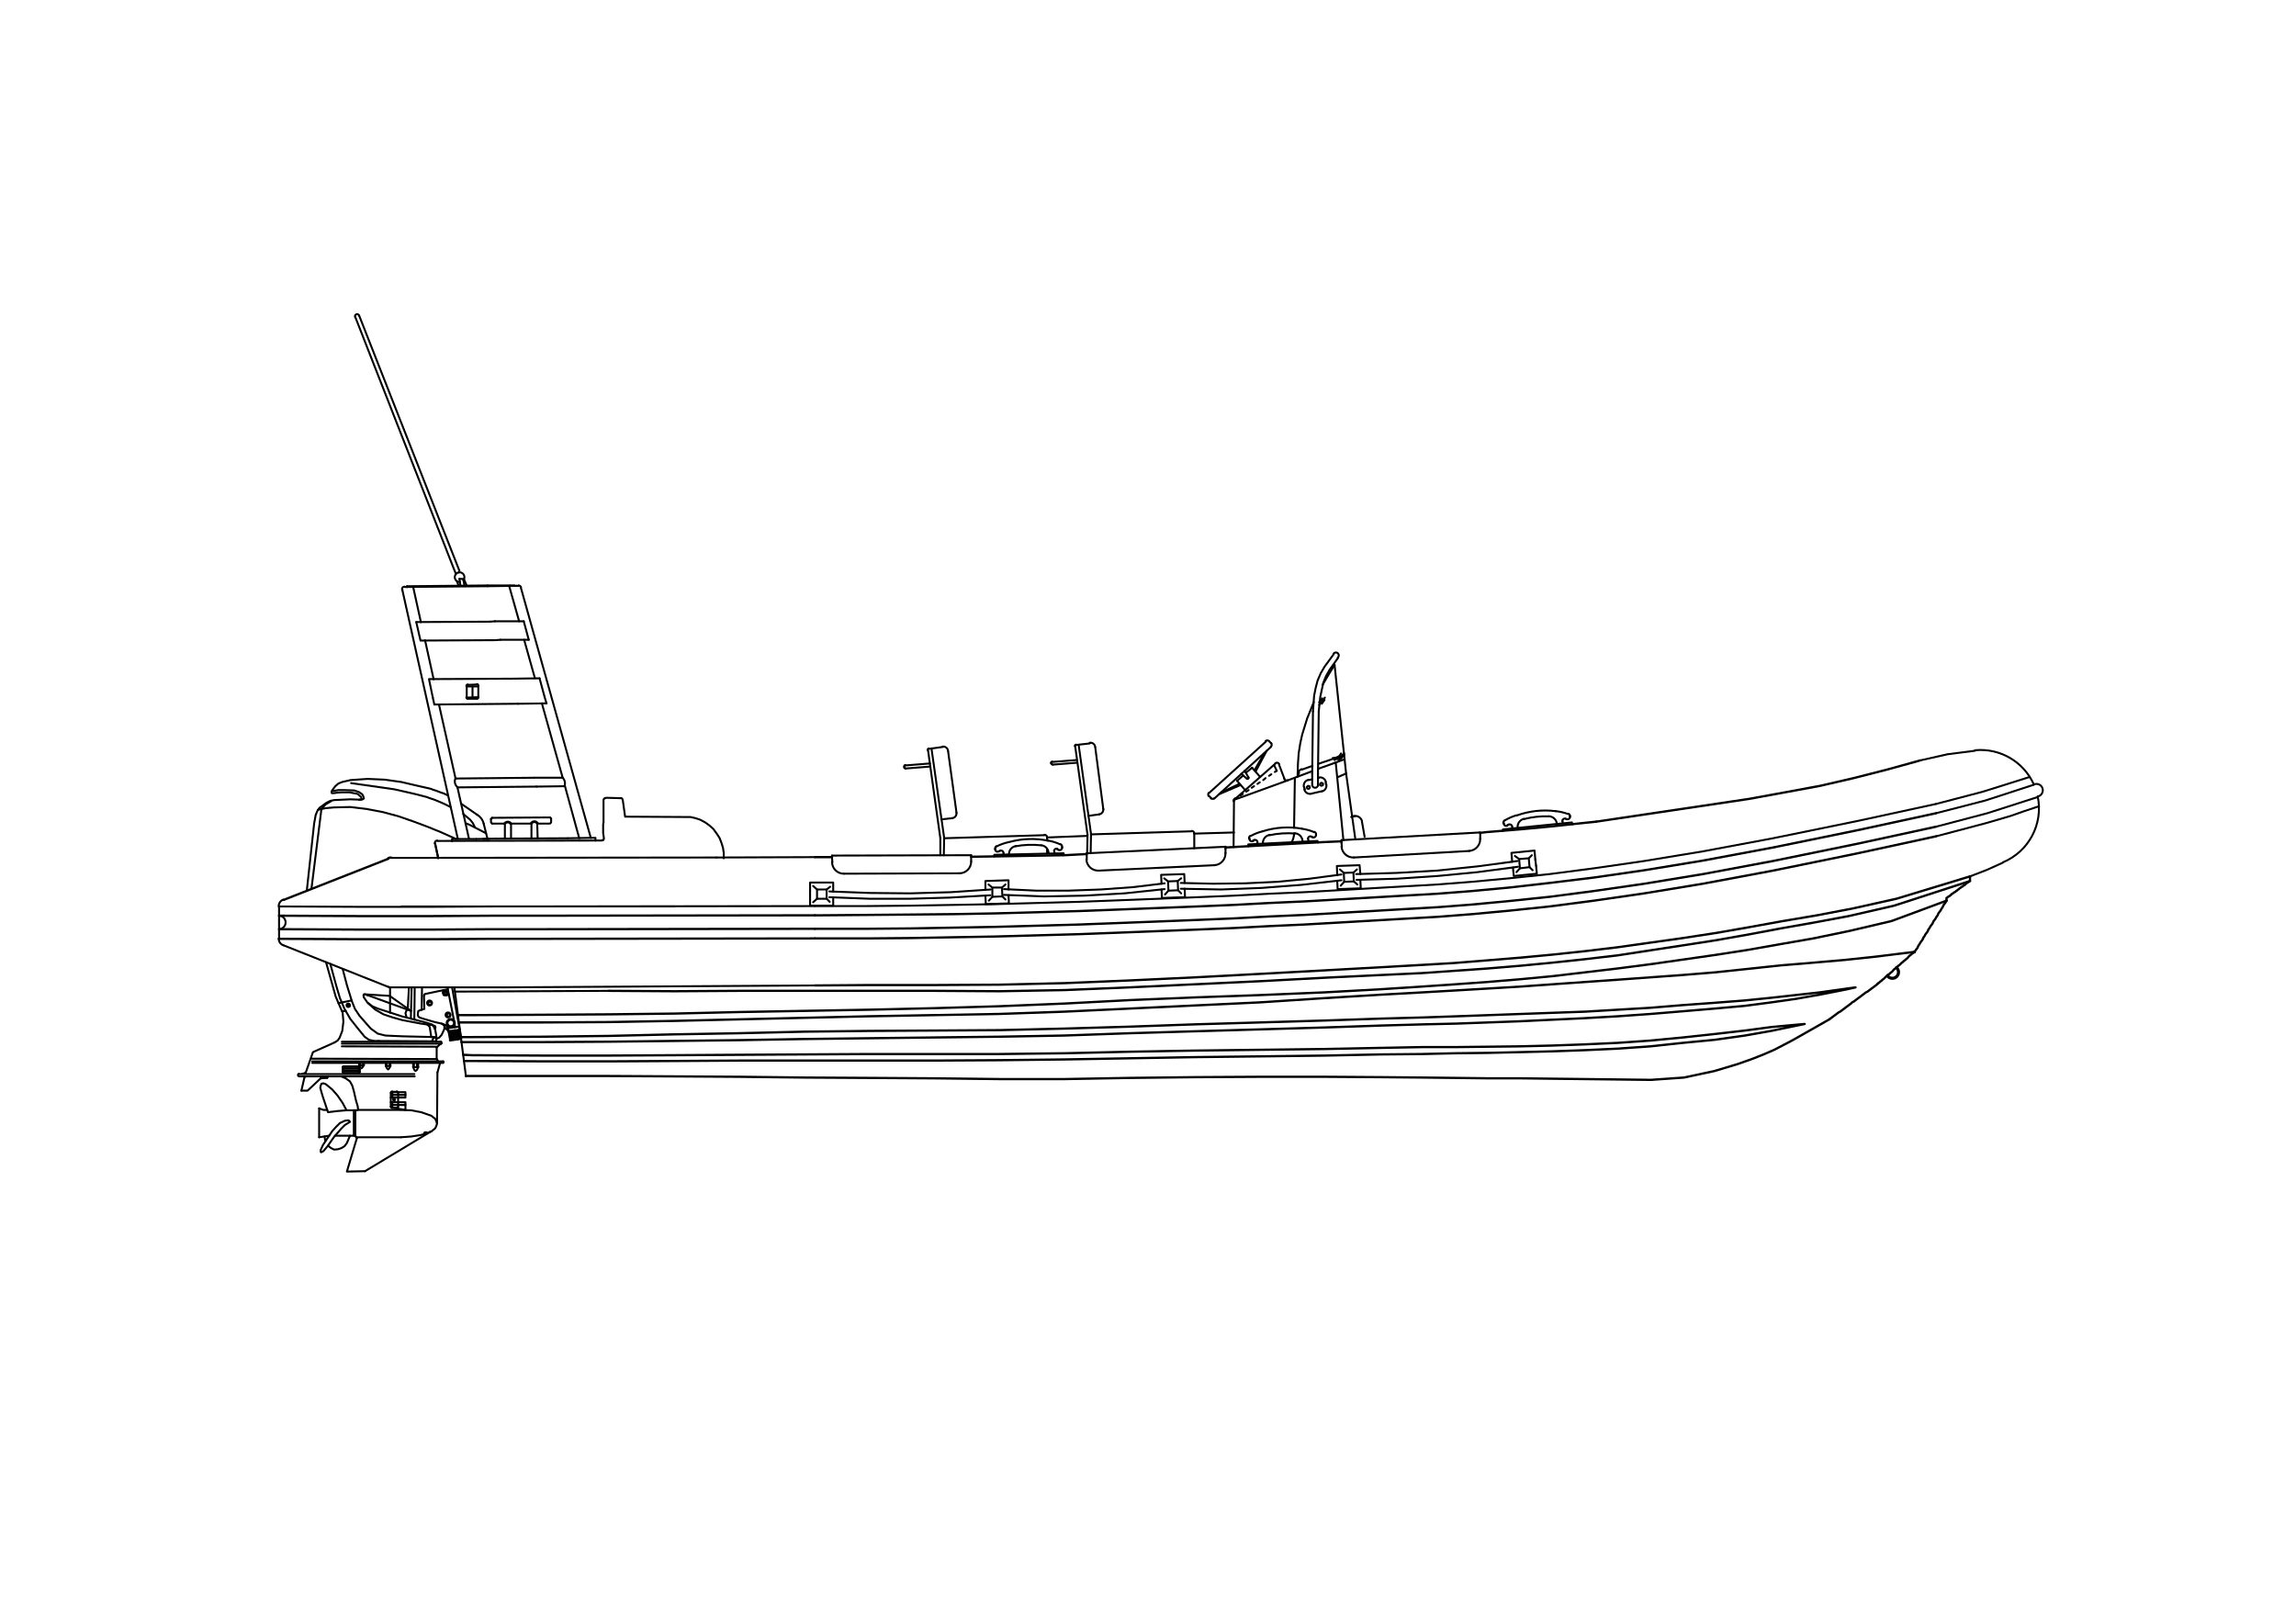 <!--?xml version="1.0" encoding="UTF-8"?-->
<svg viewBox="0 0 850 600" version="1.1" xmlns="http://www.w3.org/2000/svg">
  <defs>
    <style>
      .cls-1, .cls-2, .cls-3 {
        fill: none;
        stroke: #000;
        stroke-linecap: round;
        stroke-linejoin: round;
      }

      .cls-2 {
        stroke-width: .72px;
      }

      .cls-3 {
        stroke-width: .84px;
      }
    </style>
  </defs>
  <!-- Generator: Adobe Illustrator 28.6.0, SVG Export Plug-In . SVG Version: 1.2.0 Build 709)  -->
  <g>
    <g id="Layer_1">
      <g>
        <line y2="327.44" x2="372.23" y1="328.58" x1="370.94" class="cls-2"></line>
        <polyline points="373.37 329.29 373.37 325.87 364.81 326.15 364.81 329.43" class="cls-2"></polyline>
        <path d="M373.45,311.75c-1.57.34-3.09.88-4.52,1.61" class="cls-2"></path>
        <polyline points="368.09 317.02 368.09 316.45 393.77 315.88 393.77 316.6" class="cls-2"></polyline>
        <polyline points="364.81 331.57 364.95 334.71 373.51 334.43 373.37 331.43" class="cls-2"></polyline>
        <line y2="333" x2="372.23" y1="331.86" x1="371.09" class="cls-2"></line>
        <polyline points="371.66 329.15 383.64 329.72 395.48 329.72 407.47 329.29 419.31 328.44 431.15 327.01" class="cls-2"></polyline>
        <polyline points="371.66 331.29 386.49 331.86 401.47 331.57 416.31 330.72 431.15 329.15" class="cls-2"></polyline>
        <polyline points="402.33 316.17 394.2 316.6 369.95 317.02 359.53 317.17" class="cls-3"></polyline>
        <polyline points="169.5 375.8 174.64 375.8 201.18 375.66 225.57 375.51 249.54 375.23 273.65 374.66 297.76 374.23 321.73 373.8 345.84 373.23 369.8 372.52 394.06 371.52 418.31 370.24 442.42 369.24 466.53 368.38 490.21 367.38 510.9 366.24 526.3 365.24 538.71 364.39 550.7 363.53 562.68 362.53 574.67 361.39 586.79 359.96 598.78 358.54 610.9 356.97 622.89 355.26 634.87 353.54 646.85 351.69 658.98 349.55 671.25 347.41 684.37 344.7 700.21 340.99 720.61 333.43" class="cls-3"></polyline>
        <polyline points="225.43 366.81 249.68 366.96 273.65 366.81 297.76 366.81 321.73 366.81 345.84 366.81 369.95 366.96 394.06 366.53 418.02 365.53 442.28 364.39 466.38 363.25 490.35 361.96 511.18 360.96 526.3 360.25 538.57 359.39 550.7 358.54 562.68 357.54 574.52 356.4 586.65 355.11 598.78 353.69 610.9 351.83 623.03 349.98 635.01 348.12 647.14 345.98 659.26 343.7 671.39 341.56 684.37 339.14 701.21 335.28 729.31 326.15" class="cls-3"></polyline>
        <polyline points="729.31 324.44 702.06 332.72 686.08 336.28 672.67 338.85 659.98 340.99 647.42 343.27 635.15 345.41 623.03 347.27 610.9 348.98 598.78 350.69 586.79 352.12 574.81 353.4 562.68 354.54 550.41 355.54 538 356.54 525.73 357.25 510.61 358.11 490.07 359.25 466.38 360.54 442.42 361.82 418.31 362.96 394.2 363.96 369.95 364.53 345.84 364.67 321.73 364.67 301.75 364.82" class="cls-3"></polyline>
        <polyline points="716.76 309.6 687.8 315.88 656.41 322.3 630.45 327.15 608.76 330.72 590.07 333.43 573.67 335.57 558.69 337.14 544.99 338.42 532.15 339.42 519.74 340.13 507.47 340.85 495.2 341.56 482.79 342.27 469.95 342.85 456.83 343.56 443.27 344.13 429.01 344.7 414.31 345.27 399.33 345.84 383.93 346.27 368.52 346.7 352.97 346.98 337.13 347.27 320.87 347.41 303.89 347.41 301.75 347.41" class="cls-3"></polyline>
        <polyline points="172.5 398.34 174.64 398.34 201.03 398.34 225.29 398.34 249.54 398.48 273.65 398.63 297.62 398.91 321.73 399.05 345.84 399.2 369.95 399.48 394.06 399.48 418.02 399.05 442.28 398.77 466.38 398.63 490.35 398.63 511.32 398.77 526.59 398.91 539 399.05 551.27 399.2 563.25 399.2 574.81 399.34 586.65 399.48 598.78 399.62 611.19 399.77 623.46 398.91 634.73 396.49 643.29 393.92 648.56 392.06 652.56 390.49 656.84 388.64 663.4 385.22 677.24 377.37" class="cls-3"></polyline>
        <polyline points="171.79 392.78 174.93 392.78 201.46 392.92 225.71 392.92 249.82 392.78 273.79 392.63 297.47 392.63 321.58 392.63 345.84 392.63 369.8 392.49 394.06 392.21 418.31 391.78 442.42 391.35 466.53 391.07 490.35 390.78 511.18 390.35 526.3 390.21 538.57 389.92 550.84 389.78 562.97 389.5 574.67 389.21 586.65 388.78 598.92 388.21 611.04 387.36 623.03 386.07 634.87 384.93 646 383.36 655.7 381.65 663.26 380.08 668.11 379.08 663.26 379.51 655.7 380.22 646 381.51 634.87 382.79 623.03 384.07 611.04 385.22 598.92 386.07 586.51 386.64 574.52 387.07 562.68 387.36 550.7 387.5 538.57 387.64 526.3 387.64 511.18 387.93 490.35 388.35 466.53 388.64 442.42 388.93 418.31 389.35 394.06 389.92 369.8 390.21 345.84 390.21 321.73 390.21 297.62 390.35 273.65 390.49 249.68 390.64 225.43 390.78 201.18 390.78 174.78 390.64 171.5 390.49" class="cls-3"></polyline>
        <polyline points="170.79 385.79 174.78 385.79 201.18 385.79 225.43 385.64 249.4 385.36 273.51 385.07 297.62 384.65 321.73 384.36 345.98 384.07 369.95 383.79 393.91 383.36 418.02 382.51 442.28 381.79 466.53 381.08 490.49 380.37 511.61 379.65 527.02 379.22 539.14 378.94 550.98 378.51 562.68 378.08 574.52 377.51 586.51 376.94 598.92 376.23 611.04 375.37 623.03 374.37 634.87 373.37 645.85 372.38 655.7 371.09 664.69 369.81 673.67 368.24 683.8 366.24 686.94 365.53 683.8 365.96 673.67 367.38 664.69 368.38 655.7 369.38 645.85 370.38 634.87 371.23 623.03 372.09 610.9 373.09 598.92 373.8 586.79 374.52 574.95 374.94 563.11 375.37 551.27 375.8 539.29 376.23 527.02 376.66 511.61 377.08 490.49 377.8 466.53 378.51 442.28 379.22 418.02 380.08 393.91 380.79 369.95 381.36 345.98 381.51 321.87 381.65 297.62 381.93 273.36 382.51 249.25 382.93 225.29 383.5 201.03 383.79 174.64 383.93 170.65 383.93" class="cls-3"></polyline>
        <polyline points="169.93 378.51 174.64 378.51 201.03 378.51 225.43 378.37 249.68 377.94 273.65 377.37 297.62 376.8 321.58 376.23 345.69 375.8 369.8 375.37 394.06 374.52 418.31 373.37 442.28 372.23 466.24 371.09 490.21 369.52 511.18 368.24 526.59 367.38 538.86 366.67 550.84 365.96 562.82 365.24 574.67 364.39 586.93 363.53 599.06 362.68 610.9 361.82 622.74 360.96 635.01 359.96 647.14 358.68 659.12 357.4 671.11 356.4 682.66 355.4 693.5 354.26 708.63 352.4" class="cls-3"></polyline>
        <polyline points="716.76 301.05 687.8 307.32 656.41 313.74 630.45 318.59 608.76 322.16 590.07 324.87 573.67 326.87 558.69 328.58 544.99 329.86 532.15 330.86 519.74 331.57 507.47 332.29 495.2 333 482.79 333.71 469.95 334.29 456.83 335 443.27 335.57 429.01 336.14 414.31 336.71 399.33 337.28 383.93 337.71 368.52 338.14 352.97 338.42 337.13 338.57 320.87 338.71 303.89 338.85 301.75 338.85" class="cls-3"></polyline>
        <polyline points="716.76 306.04 687.8 312.32 656.41 318.74 630.45 323.59 608.76 327.15 590.07 329.86 573.67 332 558.69 333.57 544.99 334.86 532.15 335.85 519.74 336.57 507.47 337.28 495.2 337.99 482.79 338.71 469.95 339.28 456.83 339.99 443.27 340.56 429.01 341.13 414.31 341.7 399.33 342.27 383.93 342.7 368.52 343.13 352.97 343.42 337.13 343.7 320.87 343.84 303.89 343.84 301.75 343.84" class="cls-3"></polyline>
        <polyline points="716.76 297.62 687.8 303.9 656.41 310.32 630.45 315.17 608.76 318.74 590.07 321.45 573.67 323.59 558.69 325.16 544.99 326.44 532.15 327.44 519.74 328.15 507.47 328.86 495.2 329.58 482.79 330.29 469.95 330.86 456.83 331.57 443.27 332.15 429.01 332.72 414.31 333.29 399.33 333.86 383.93 334.29 368.52 334.71 352.97 335 337.13 335.28 320.87 335.43 303.89 335.43 301.75 335.43" class="cls-2"></polyline>
        <path d="M478.24,311.69c.53-.97.82-2.06.84-3.17" class="cls-2"></path>
        <line y2="282.21" x2="494.49" y1="311.03" x1="497.34" class="cls-2"></line>
        <line y2="286.35" x2="498.34" y1="310.75" x1="501.77" class="cls-2"></line>
        <line y2="313.6" x2="456.68" y1="296.62" x1="456.83" class="cls-2"></line>
        <line y2="329.15" x2="115.29" y1="299.48" x1="119" class="cls-2"></line>
        <line y2="364.82" x2="301.75" y1="365.53" x1="186.48" class="cls-2"></line>
        <line y2="367.1" x2="168.36" y1="366.81" x1="225.43" class="cls-2"></line>
        <polyline points="301.75 347.41 202.46 347.55 182.92 347.55 160.52 347.7 132.13 347.7 103.31 347.55" class="cls-3"></polyline>
        <polyline points="301.75 335.43 202.46 335.57 182.92 335.57 160.52 335.71 132.13 335.71 103.31 335.57" class="cls-2"></polyline>
        <polyline points="301.75 338.85 202.46 338.99 182.92 338.99 160.52 339.14 132.13 339.14 103.31 338.99" class="cls-3"></polyline>
        <polyline points="301.75 343.84 202.46 343.99 182.92 343.99 160.52 344.13 132.13 344.13 103.31 343.99" class="cls-3"></polyline>
        <path d="M166.87,377.23c-.83,0-1.5.67-1.5,1.5s.67,1.5,1.5,1.5,1.5-.67,1.5-1.5-.67-1.5-1.5-1.5" class="cls-2"></path>
        <path d="M166.87,377.51c-.67,0-1.21.54-1.21,1.21s.54,1.21,1.21,1.21,1.21-.54,1.21-1.21-.54-1.21-1.21-1.21" class="cls-2"></path>
        <line y2="398.48" x2="172.5" y1="365.53" x1="168.22" class="cls-2"></line>
        <line y2="384.5" x2="170.79" y1="365.53" x1="167.36" class="cls-2"></line>
        <line y2="420.45" x2="131.56" y1="411.04" x1="131.56" class="cls-2"></line>
        <line y2="397.06" x2="161.94" y1="415.89" x1="161.8" class="cls-2"></line>
        <line y2="421.02" x2="118.15" y1="410.32" x1="118.15" class="cls-2"></line>
        <line y2="420.45" x2="130.99" y1="411.04" x1="130.99" class="cls-2"></line>
        <line y2="421.02" x2="148.39" y1="421.02" x1="131.84" class="cls-2"></line>
        <line y2="418.88" x2="159.52" y1="433.58" x1="135.12" class="cls-2"></line>
        <line y2="421.31" x2="132.13" y1="420.45" x1="131.56" class="cls-2"></line>
        <polyline points="124 420.45 130.99 420.45 131.56 420.45" class="cls-2"></polyline>
        <polyline points="132.13 421.31 128.42 433.72 135.12 433.58" class="cls-2"></polyline>
        <line y2="410.9" x2="148.39" y1="410.9" x1="132.41" class="cls-2"></line>
        <line y2="398.48" x2="153.53" y1="398.48" x1="110.87" class="cls-2"></line>
        <line y2="397.63" x2="153.38" y1="397.63" x1="110.73" class="cls-2"></line>
        <line y2="385.64" x2="126.56" y1="385.64" x1="163.23" class="cls-2"></line>
        <line y2="386.36" x2="126.56" y1="386.36" x1="163.37" class="cls-2"></line>
        <line y2="387.36" x2="126.56" y1="387.5" x1="161.66" class="cls-2"></line>
        <line y2="391.92" x2="115.44" y1="392.06" x1="161.66" class="cls-2"></line>
        <line y2="393.49" x2="115.58" y1="393.49" x1="164.08" class="cls-2"></line>
        <line y2="392.92" x2="115.58" y1="392.92" x1="164.08" class="cls-2"></line>
        <path d="M133.13,394.99c0-.12-.1-.21-.21-.21" class="cls-2"></path>
        <line y2="394.35" x2="132.98" y1="394.35" x1="134.7" class="cls-2"></line>
        <path d="M132.91,396.2c.12,0,.21-.1.21-.21" class="cls-2"></path>
        <path d="M133.13,395.84c0-.12-.1-.21-.21-.21" class="cls-2"></path>
        <path d="M132.91,397.06c.12,0,.21-.1.21-.21" class="cls-2"></path>
        <path d="M133.13,396.7c0-.12-.1-.21-.21-.21" class="cls-2"></path>
        <path d="M132.91,395.34c.12,0,.21-.1.21-.21" class="cls-2"></path>
        <line y2="394.35" x2="133.27" y1="393.49" x1="133.27" class="cls-2"></line>
        <line y2="394.35" x2="134.7" y1="393.49" x1="134.7" class="cls-2"></line>
        <line y2="394.35" x2="134.41" y1="393.49" x1="134.41" class="cls-2"></line>
        <line y2="394.35" x2="132.98" y1="393.49" x1="132.98" class="cls-2"></line>
        <line y2="395.06" x2="133.27" y1="395.2" x1="133.27" class="cls-2"></line>
        <line y2="395.92" x2="133.27" y1="396.06" x1="133.27" class="cls-2"></line>
        <line y2="396.77" x2="133.27" y1="396.91" x1="133.27" class="cls-2"></line>
        <polyline points="113.15 397.2 115.86 389.5 123.85 385.93" class="cls-2"></polyline>
        <line y2="398.48" x2="121.43" y1="399.05" x1="121.14" class="cls-2"></line>
        <line y2="395.2" x2="126.85" y1="395.06" x1="126.85" class="cls-2"></line>
        <path d="M127.06,394.77c-.12,0-.21.1-.21.21" class="cls-2"></path>
        <line y2="396.06" x2="126.85" y1="395.92" x1="126.85" class="cls-2"></line>
        <path d="M126.85,395.99c0,.12.1.21.21.21" class="cls-2"></path>
        <path d="M127.06,395.63c-.12,0-.21.1-.21.21" class="cls-2"></path>
        <line y2="396.91" x2="126.85" y1="396.77" x1="126.85" class="cls-2"></line>
        <path d="M126.85,396.84c0,.12.1.21.21.21" class="cls-2"></path>
        <path d="M127.06,396.49c-.12,0-.21.1-.21.21" class="cls-2"></path>
        <path d="M126.85,395.13c0,.12.1.21.21.21" class="cls-2"></path>
        <path d="M111.91,397.48c.41,0,.81-.13,1.13-.38" class="cls-2"></path>
        <line y2="398.48" x2="113.3" y1="398.77" x1="112.73" class="cls-2"></line>
        <path d="M110.64,397.51c-.21.07-.35.27-.34.49,0,.22.16.41.38.46" class="cls-2"></path>
        <polyline points="111.58 403.76 113.87 403.76 118.72 399.2" class="cls-2"></polyline>
        <line y2="411.04" x2="128.28" y1="411.04" x1="130.99" class="cls-2"></line>
        <line y2="403.76" x2="111.58" y1="398.77" x1="112.73" class="cls-2"></line>
        <line y2="399.05" x2="121.14" y1="399.2" x1="118.72" class="cls-2"></line>
        <line y2="411.04" x2="131.56" y1="411.04" x1="130.99" class="cls-2"></line>
        <line y2="395.49" x2="132.98" y1="395.49" x1="127.13" class="cls-2"></line>
        <line y2="394.77" x2="127.13" y1="394.77" x1="132.98" class="cls-2"></line>
        <line y2="396.34" x2="132.98" y1="396.34" x1="127.13" class="cls-2"></line>
        <line y2="395.63" x2="127.13" y1="395.63" x1="132.98" class="cls-2"></line>
        <line y2="397.2" x2="132.98" y1="397.2" x1="127.13" class="cls-2"></line>
        <line y2="396.63" x2="127.13" y1="396.63" x1="132.98" class="cls-2"></line>
        <line y2="386.64" x2="162.8" y1="387.78" x1="161.66" class="cls-2"></line>
        <line y2="395.06" x2="152.96" y1="395.06" x1="154.81" class="cls-2"></line>
        <line y2="395.06" x2="153.24" y1="393.49" x1="153.24" class="cls-2"></line>
        <line y2="395.06" x2="154.81" y1="393.49" x1="154.81" class="cls-2"></line>
        <line y2="395.06" x2="154.38" y1="393.49" x1="154.38" class="cls-2"></line>
        <line y2="392.06" x2="161.66" y1="392.92" x1="162.23" class="cls-2"></line>
        <path d="M164.04,393.35c.11-.01.19-.11.19-.22,0-.11-.09-.2-.2-.21" class="cls-2"></path>
        <line y2="393.49" x2="162.94" y1="397.06" x1="161.94" class="cls-2"></line>
        <line y2="387.78" x2="161.66" y1="392.06" x1="161.66" class="cls-2"></line>
        <line y2="393.49" x2="152.96" y1="395.06" x1="152.96" class="cls-2"></line>
        <line y2="379.51" x2="158.52" y1="379.37" x1="160.09" class="cls-2"></line>
        <path d="M163.25,386.34c.18-.05.29-.22.26-.4s-.19-.31-.38-.3" class="cls-2"></path>
        <line y2="386.36" x2="163.37" y1="386.64" x1="162.8" class="cls-2"></line>
        <path d="M160.92,380.84c.29-.17.39-.54.24-.84-.15-.3-.5-.43-.82-.31" class="cls-2"></path>
        <line y2="379.65" x2="165.37" y1="380.65" x1="165.8" class="cls-2"></line>
        <line y2="381.93" x2="167.94" y1="382.08" x1="166.51" class="cls-2"></line>
        <line y2="384.93" x2="167.51" y1="385.07" x1="167.08" class="cls-2"></line>
        <path d="M166.53,385.09c.04.08.13.13.22.12.09-.01.17-.08.18-.17" class="cls-2"></path>
        <path d="M167.53,384.95c.04.08.13.13.22.12s.17-.08.18-.17" class="cls-2"></path>
        <line y2="385.07" x2="166.65" y1="380.65" x1="165.8" class="cls-2"></line>
        <line y2="385.07" x2="167.08" y1="381.65" x1="166.51" class="cls-2"></line>
        <line y2="384.93" x2="167.94" y1="381.93" x1="167.51" class="cls-2"></line>
        <line y2="384.93" x2="167.51" y1="382.08" x1="166.94" class="cls-2"></line>
        <line y2="381.65" x2="169.79" y1="381.93" x1="168.36" class="cls-2"></line>
        <path d="M168.38,384.81c.04.08.13.13.22.12s.17-.08.18-.17" class="cls-2"></path>
        <path d="M169.38,384.67c.04.08.13.13.22.12s.17-.08.18-.17" class="cls-2"></path>
        <line y2="384.79" x2="169.36" y1="384.79" x1="168.93" class="cls-2"></line>
        <polyline points="169.36 381.79 169.79 384.65 170.36 384.65 169.79 381.22" class="cls-2"></polyline>
        <line y2="384.79" x2="169.36" y1="381.79" x1="168.93" class="cls-2"></line>
        <line y2="379.37" x2="168.36" y1="380.22" x1="168.51" class="cls-2"></line>
        <line y2="380.08" x2="169.93" y1="380.65" x1="165.8" class="cls-2"></line>
        <line y2="381.22" x2="170.22" y1="381.79" x1="165.94" class="cls-2"></line>
        <line y2="384.79" x2="168.93" y1="381.36" x1="168.36" class="cls-2"></line>
        <polyline points="167.79 381.51 168.51 384.93 167.94 384.93" class="cls-2"></polyline>
        <line y2="378.94" x2="163.51" y1="379.65" x1="165.37" class="cls-2"></line>
        <line y2="394.63" x2="144.54" y1="393.49" x1="144.54" class="cls-2"></line>
        <polyline points="142.83 393.49 142.83 394.63 144.54 394.63" class="cls-2"></polyline>
        <line y2="394.63" x2="144.25" y1="393.49" x1="144.25" class="cls-2"></line>
        <line y2="394.63" x2="143.11" y1="393.49" x1="143.11" class="cls-2"></line>
        <line y2="385.36" x2="140.12" y1="385.5" x1="161.52" class="cls-2"></line>
        <path d="M145.18,404.05c-.28,0-.5.22-.5.5" class="cls-2"></path>
        <line y2="406.33" x2="144.68" y1="406.33" x1="145.25" class="cls-2"></line>
        <path d="M144.68,409.68c0,.28.22.5.5.5" class="cls-2"></path>
        <line y2="408.04" x2="144.68" y1="408.04" x1="145.25" class="cls-2"></line>
        <path d="M145.89,406.76c-.2,0-.36.16-.36.36s.16.36.36.36.36-.16.36-.36-.16-.36-.36-.36" class="cls-2"></path>
        <line y2="409.75" x2="144.68" y1="404.62" x1="144.68" class="cls-2"></line>
        <path d="M147.39,404.55c0-.28-.22-.5-.5-.5" class="cls-2"></path>
        <path d="M146.89,410.18c.28,0,.5-.22.5-.5" class="cls-2"></path>
        <line y2="404.62" x2="147.39" y1="409.75" x1="147.39" class="cls-2"></line>
        <line y2="404.19" x2="145.25" y1="404.19" x1="146.96" class="cls-2"></line>
        <line y2="410.18" x2="146.96" y1="410.18" x1="145.25" class="cls-2"></line>
        <polyline points="150.1 404.33 145.25 404.33 145.25 405.33 150.1 405.33 150.1 404.33" class="cls-2"></polyline>
        <polyline points="150.1 405.33 145.25 405.33 145.25 406.33 150.1 406.33 150.1 405.33" class="cls-2"></polyline>
        <polyline points="150.1 409.04 145.25 409.04 145.25 408.04 150.1 408.04 150.1 409.04" class="cls-2"></polyline>
        <polyline points="150.1 410.9 145.25 410.04 145.25 409.04 150.1 409.04 150.1 410.9" class="cls-2"></polyline>
        <path d="M170.24,384.52c.04.08.13.13.22.12.09-.01.17-.08.18-.17" class="cls-2"></path>
        <line y2="317.59" x2="144.82" y1="317.45" x1="265.23" class="cls-2"></line>
        <line y2="365.53" x2="144.82" y1="365.53" x1="186.48" class="cls-2"></line>
        <line y2="335.57" x2="148.68" y1="335.57" x1="249.68" class="cls-2"></line>
        <line y2="335.57" x2="103.31" y1="347.55" x1="103.31" class="cls-2"></line>
        <line y2="368.1" x2="134.98" y1="368.67" x1="144.25" class="cls-2"></line>
        <line y2="368.38" x2="135.98" y1="374.23" x1="152.1" class="cls-2"></line>
        <line y2="365.39" x2="143.83" y1="349.98" x1="105.02" class="cls-2"></line>
        <path d="M103.17,347.48c0,1.08.66,2.06,1.67,2.45" class="cls-2"></path>
        <line y2="374.37" x2="126.71" y1="374.23" x1="127.99" class="cls-2"></line>
        <path d="M128.92,371.52c-.35,0-.64.29-.64.64s.29.64.64.64.64-.29.64-.64-.29-.64-.64-.64" class="cls-2"></path>
        <polyline points="128.56 372.38 128.7 371.95 129.13 371.81 129.42 372.09 129.42 372.52 128.99 372.66 128.56 372.38" class="cls-2"></polyline>
        <line y2="371.38" x2="125.28" y1="370.38" x1="130.13" class="cls-2"></line>
        <path d="M143.78,365.34c.31.12.64.18.97.18" class="cls-2"></path>
        <path d="M165.87,374.8c-.51,0-.93.42-.93.93s.42.93.93.93.93-.42.93-.93-.42-.93-.93-.93" class="cls-2"></path>
        <polyline points="165.37 375.94 165.51 375.37 166.08 375.09 166.65 375.51 166.51 376.23 165.94 376.37 165.37 375.94" class="cls-2"></polyline>
        <polyline points="156.09 373.8 157.09 373.52 156.95 368.67" class="cls-2"></polyline>
        <polyline points="158.52 371.66 158.66 370.95 159.23 370.81 159.8 371.23 159.66 371.81 158.95 372.09 158.52 371.66" class="cls-2"></polyline>
        <path d="M159.02,370.38c-.51,0-.93.42-.93.93s.42.93.93.93.93-.42.93-.93-.42-.93-.93-.93" class="cls-2"></path>
        <polyline points="157.52 367.95 161.52 367.1 165.8 366.24" class="cls-2"></polyline>
        <path d="M164.87,366.81c-.43,0-.78.35-.78.78s.35.78.78.78.78-.35.78-.78-.35-.78-.78-.78" class="cls-2"></path>
        <polyline points="164.37 367.81 164.51 367.24 164.94 367.1 165.37 367.38 165.37 367.95 164.8 368.1 164.37 367.81" class="cls-2"></polyline>
        <path d="M157.46,367.97c-.3.07-.52.34-.51.65" class="cls-2"></path>
        <line y2="368.67" x2="144.25" y1="374.23" x1="152.1" class="cls-2"></line>
        <line y2="373.66" x2="150.67" y1="373.37" x1="150.96" class="cls-2"></line>
        <line y2="377.51" x2="153.38" y1="365.53" x1="153.53" class="cls-2"></line>
        <line y2="377.08" x2="152.1" y1="365.53" x1="152.39" class="cls-2"></line>
        <line y2="365.53" x2="144.4" y1="374.94" x1="144.4" class="cls-2"></line>
        <line y2="365.53" x2="165.65" y1="377.8" x1="168.08" class="cls-2"></line>
        <line y2="373.8" x2="156.09" y1="365.53" x1="156.24" class="cls-2"></line>
        <line y2="373.37" x2="150.96" y1="365.53" x1="151.39" class="cls-2"></line>
        <line y2="333.14" x2="105.02" y1="317.88" x1="143.83" class="cls-3"></line>
        <path d="M103.32,343.98c1.34-.05,2.41-1.15,2.41-2.5s-1.07-2.45-2.41-2.5" class="cls-2"></path>
        <path d="M104.84,333.04c-1.01.4-1.67,1.37-1.67,2.45" class="cls-2"></path>
        <path d="M144.76,317.45c-.33,0-.66.06-.97.18" class="cls-3"></path>
        <line y2="317.31" x2="301.75" y1="317.45" x1="265.23" class="cls-2"></line>
        <line y2="323.3" x2="355.25" y1="323.44" x1="312.45" class="cls-2"></line>
        <line y2="316.6" x2="359.53" y1="316.74" x1="308.03" class="cls-2"></line>
        <polyline points="307.03 332.15 321.87 332.72 336.85 332.72 351.68 332.29 366.66 331.43" class="cls-2"></polyline>
        <polyline points="307.03 330.01 322.01 330.58 336.99 330.72 351.97 330.29 366.81 329.29" class="cls-2"></polyline>
        <line y2="328.29" x2="307.32" y1="329.29" x1="306.03" class="cls-2"></line>
        <polyline points="308.17 319.16 308.03 317.74 308.03 316.74" class="cls-2"></polyline>
        <path d="M308.03,319.11c0,2.4,1.96,4.34,4.37,4.34" class="cls-2"></path>
        <line y2="328.01" x2="301.04" y1="329.29" x1="302.47" class="cls-2"></line>
        <polyline points="308.46 330.15 308.46 326.72 299.9 326.72 299.9 330.01" class="cls-2"></polyline>
        <polyline points="302.47 329.29 306.03 329.29 306.03 332.72 302.47 332.72 302.47 329.29" class="cls-2"></polyline>
        <line y2="317.31" x2="301.75" y1="317.31" x1="308.03" class="cls-3"></line>
        <polyline points="299.9 330.01 299.9 335.28 308.46 335.28 308.46 332.29" class="cls-2"></polyline>
        <line y2="334" x2="301.04" y1="332.72" x1="302.47" class="cls-2"></line>
        <line y2="333.86" x2="307.17" y1="332.72" x1="306.03" class="cls-2"></line>
        <path d="M371.51,315.79c0-.31-.17-.59-.42-.76-.26-.17-.58-.2-.87-.07" class="cls-2"></path>
        <polyline points="367.38 328.58 367.38 332 371.09 331.86 370.94 328.58 367.38 328.58 365.95 327.44" class="cls-2"></polyline>
        <line y2="315.88" x2="371.51" y1="316.45" x1="371.51" class="cls-2"></line>
        <path d="M370.24,314.95c-.17.07-.34.15-.5.22" class="cls-2"></path>
        <line y2="314.6" x2="368.52" y1="314.17" x1="368.52" class="cls-2"></line>
        <path d="M368.88,313.27c-.32.16-.52.5-.51.87" class="cls-2"></path>
        <path d="M368.38,314.42c.01.31.18.59.44.75.26.16.59.18.87.05" class="cls-2"></path>
        <line y2="333.43" x2="366.09" y1="332" x1="367.38" class="cls-2"></line>
        <path d="M355.2,323.3c2.4,0,4.34-1.96,4.34-4.37" class="cls-2"></path>
        <polyline points="359.53 318.88 359.53 317.31 359.53 316.6" class="cls-2"></polyline>
        <path d="M495.26,243.43c.31-.27.44-.69.33-1.09-.11-.4-.43-.7-.84-.77-.4-.07-.82.09-1.06.42" class="cls-2"></path>
        <line y2="246.12" x2="494.06" y1="286.35" x1="498.34" class="cls-2"></line>
        <path d="M470.5,276.41c.38-.34.41-.93.06-1.31" class="cls-2"></path>
        <line y2="263.38" x2="486.07" y1="286.49" x1="485.79" class="cls-2"></line>
        <line y2="263.38" x2="488.21" y1="286.49" x1="487.93" class="cls-2"></line>
        <line y2="274.51" x2="468.67" y1="293.48" x1="447.7" class="cls-2"></line>
        <line y2="278.79" x2="468.1" y1="285.21" x1="464.39" class="cls-2"></line>
        <line y2="277.93" x2="468.95" y1="285.64" x1="464.82" class="cls-2"></line>
        <line y2="282.64" x2="472.23" y1="295.77" x1="457.25" class="cls-2"></line>
        <line y2="285.78" x2="471.95" y1="285.35" x1="472.66" class="cls-2"></line>
        <line y2="287.21" x2="469.81" y1="286.64" x1="470.66" class="cls-2"></line>
        <line y2="288.78" x2="467.67" y1="288.06" x1="468.52" class="cls-2"></line>
        <line y2="290.2" x2="465.53" y1="289.63" x1="466.38" class="cls-2"></line>
        <line y2="291.63" x2="463.39" y1="291.06" x1="464.25" class="cls-2"></line>
        <line y2="293.06" x2="461.39" y1="292.49" x1="462.25" class="cls-2"></line>
        <line y2="294.48" x2="459.25" y1="293.91" x1="460.11" class="cls-2"></line>
        <line y2="295.77" x2="457.25" y1="295.34" x1="457.97" class="cls-2"></line>
        <line y2="295.91" x2="457.4" y1="288.92" x1="476.66" class="cls-2"></line>
        <line y2="295.62" x2="449.55" y1="276.51" x1="470.52" class="cls-2"></line>
        <line y2="289.06" x2="457.97" y1="292.49" x1="460.96" class="cls-2"></line>
        <line y2="293.34" x2="452.12" y1="290.2" x1="458.82" class="cls-2"></line>
        <path d="M457.29,295.68c-.36.13-.6.48-.61.86" class="cls-2"></path>
        <path d="M457.23,295.64c-.25.17-.4.45-.41.76" class="cls-2"></path>
        <path d="M457.14,295.71c-.2.17-.32.42-.32.69" class="cls-2"></path>
        <line y2="287.06" x2="460.25" y1="289.06" x1="457.97" class="cls-2"></line>
        <line y2="285.35" x2="460.82" y1="287.92" x1="462.25" class="cls-2"></line>
        <line y2="284.21" x2="463.53" y1="286.07" x1="461.25" class="cls-2"></line>
        <line y2="286.49" x2="459.54" y1="288.35" x1="461.68" class="cls-2"></line>
        <path d="M461.64,288.24c.13.13.34.14.48.02.14-.12.17-.32.07-.48" class="cls-2"></path>
        <line y2="287.63" x2="466.53" y1="284.21" x1="463.53" class="cls-2"></line>
        <path d="M448.22,295.46c.34.38.93.41,1.31.06" class="cls-2"></path>
        <path d="M447.57,293.44c-.38.34-.41.93-.06,1.31" class="cls-2"></path>
        <line y2="294.77" x2="447.7" y1="295.48" x1="448.41" class="cls-2"></line>
        <line y2="294.05" x2="451.26" y1="290.63" x1="459.25" class="cls-2"></line>
        <line y2="280.64" x2="493.35" y1="280.36" x1="495.63" class="cls-2"></line>
        <line y2="287.78" x2="495.06" y1="286.35" x1="498.34" class="cls-2"></line>
        <line y2="281.07" x2="497.77" y1="282.5" x1="493.92" class="cls-2"></line>
        <path d="M489.34,293c1.19-.27,1.93-1.44,1.68-2.63" class="cls-2"></path>
        <line y2="292.2" x2="483.08" y1="291.34" x1="482.79" class="cls-2"></line>
        <line y2="292.91" x2="489.35" y1="293.77" x1="485.64" class="cls-2"></line>
        <path d="M482.84,292.17c.13.58.48,1.08.97,1.39.5.32,1.1.42,1.67.29" class="cls-2"></path>
        <path d="M485.81,290.77c.1.5.54.86,1.05.86.51,0,.95-.35,1.05-.85" class="cls-2"></path>
        <line y2="283.5" x2="485.93" y1="284.92" x1="481.94" class="cls-2"></line>
        <line y2="283.07" x2="473.52" y1="288.35" x1="475.52" class="cls-2"></line>
        <path d="M475.43,288.31c.18.48.71.73,1.19.55" class="cls-2"></path>
        <polyline points="484.93 291.63 484.79 291.06 484.22 290.92 483.79 291.34 483.93 291.91 484.5 292.06 484.93 291.63" class="cls-2"></polyline>
        <path d="M484.38,288.69c-1.19.27-1.93,1.44-1.68,2.63" class="cls-2"></path>
        <line y2="286.49" x2="485.79" y1="290.77" x1="485.79" class="cls-2"></line>
        <line y2="288.49" x2="485.79" y1="288.78" x1="484.5" class="cls-2"></line>
        <path d="M481.84,284.74c-.51.18-.92.59-1.1,1.1" class="cls-2"></path>
        <line y2="286.07" x2="480.94" y1="287.49" x1="480.37" class="cls-2"></line>
        <line y2="285.49" x2="485.79" y1="288.92" x1="476.66" class="cls-2"></line>
        <path d="M473.6,282.96c-.1-.29-.34-.5-.64-.58-.3-.08-.61,0-.84.2" class="cls-2"></path>
        <line y2="290.49" x2="490.92" y1="289.63" x1="490.78" class="cls-2"></line>
        <line y2="287.92" x2="488.21" y1="288.06" x1="487.93" class="cls-2"></line>
        <line y2="286.49" x2="487.93" y1="290.77" x1="487.93" class="cls-2"></line>
        <polyline points="489.78 290.63 489.78 290.06 489.21 289.77 488.78 290.06 488.64 290.63 489.21 290.92 489.78 290.63" class="cls-2"></polyline>
        <path d="M490.87,289.52c-.13-.58-.48-1.08-.97-1.39-.5-.32-1.1-.42-1.67-.29" class="cls-2"></path>
        <line y2="285.35" x2="472.66" y1="283.21" x1="471.66" class="cls-2"></line>
        <line y2="279.5" x2="497.63" y1="282.78" x1="488.07" class="cls-2"></line>
        <line y2="282.5" x2="493.92" y1="284.64" x1="487.93" class="cls-2"></line>
        <line y2="306.47" x2="479.08" y1="287.92" x1="479.37" class="cls-2"></line>
        <line y2="259.1" x2="490.35" y1="260.53" x1="489.35" class="cls-2"></line>
        <line y2="258.25" x2="490.49" y1="260.96" x1="488.35" class="cls-2"></line>
        <line y2="258.53" x2="489.5" y1="259.96" x1="488.35" class="cls-2"></line>
        <path d="M469.85,274.39c-.34-.38-.93-.41-1.31-.06" class="cls-2"></path>
        <line y2="275.22" x2="470.66" y1="274.51" x1="469.95" class="cls-2"></line>
        <path d="M752.94,290.39c-3.8-8.44-12.54-13.52-21.76-12.65" class="cls-2"></path>
        <path d="M543.89,315.02c2.4-.14,4.23-2.2,4.09-4.6" class="cls-2"></path>
        <line y2="310.75" x2="484.36" y1="311.46" x1="484.36" class="cls-2"></line>
        <line y2="311.03" x2="496.63" y1="312.03" x1="496.63" class="cls-2"></line>
        <path d="M469.94,309.1c-1.45.31-2.46,1.61-2.41,3.09" class="cls-2"></path>
        <path d="M464.27,311.06c-.17.08-.33.16-.5.24" class="cls-2"></path>
        <path d="M465.53,311.77c-.02-.31-.18-.59-.45-.74s-.59-.18-.87-.05" class="cls-2"></path>
        <path d="M462.54,310.6c.02.31.2.58.47.74.27.15.6.16.87.02" class="cls-2"></path>
        <polyline points="462.25 313.31 462.11 312.6 487.78 311.32 487.93 311.89" class="cls-2"></polyline>
        <path d="M482.22,311.37c-.08-1.54-1.29-2.78-2.83-2.89" class="cls-2"></path>
        <path d="M392.5,312.58c-1.46-.67-3-1.14-4.58-1.42" class="cls-2"></path>
        <path d="M388.07,311.23c-4.81-.99-9.78-.81-14.51.51" class="cls-2"></path>
        <polyline points="502.19 325.73 517.17 325.3 532.15 324.3 546.99 322.87 561.97 320.88" class="cls-2"></polyline>
        <polyline points="502.05 323.59 517.03 323.16 532.01 322.3 546.99 320.73 561.83 318.74" class="cls-2"></polyline>
        <polyline points="496.63 311.46 490.07 311.74 466.38 313.03 453.69 313.74" class="cls-3"></polyline>
        <polyline points="437.14 329.01 452.12 329.29 466.96 328.72 481.79 327.58 496.63 325.87" class="cls-2"></polyline>
        <polyline points="437.14 326.87 449.12 327.15 460.96 327.01 472.95 326.44 484.79 325.3 496.63 323.73" class="cls-2"></polyline>
        <line y2="313.46" x2="453.69" y1="315.88" x1="402.33" class="cls-2"></line>
        <line y2="320.3" x2="449.69" y1="322.3" x1="406.89" class="cls-2"></line>
        <polyline points="402.33 318.31 402.33 316.88 402.33 315.88" class="cls-2"></polyline>
        <path d="M402.19,318.16c.11,2.4,2.15,4.25,4.55,4.14" class="cls-2"></path>
        <line y2="315.17" x2="390.35" y1="316.02" x1="390.35" class="cls-2"></line>
        <path d="M388.21,315.89c-.03-1.54-1.2-2.82-2.73-2.98" class="cls-2"></path>
        <path d="M391.82,314.57c-.17-.07-.33-.13-.5-.2" class="cls-2"></path>
        <path d="M391.46,314.23c-.29-.11-.61-.07-.86.11-.25.18-.4.47-.39.78" class="cls-2"></path>
        <line y2="313.88" x2="393.2" y1="313.46" x1="393.2" class="cls-2"></line>
        <path d="M393.2,313.39c0-.36-.21-.69-.54-.84" class="cls-2"></path>
        <path d="M391.92,314.67c.29.12.61.08.87-.09.26-.17.41-.46.41-.77" class="cls-2"></path>
        <path d="M376.03,313.22c-1.45.27-2.51,1.53-2.51,3.01" class="cls-2"></path>
        <path d="M385.4,312.94c-3.13-.34-6.3-.23-9.4.34" class="cls-2"></path>
        <line y2="314.17" x2="453.69" y1="315.88" x1="453.69" class="cls-2"></line>
        <path d="M449.54,320.3c2.4-.11,4.25-2.15,4.14-4.55" class="cls-2"></path>
        <line y2="313.46" x2="453.69" y1="314.17" x1="453.69" class="cls-2"></line>
        <line y2="325.16" x2="437.28" y1="326.15" x1="436" class="cls-2"></line>
        <polyline points="430.01 329.29 430.15 332.43 438.71 332.15 438.57 329.01" class="cls-2"></polyline>
        <polyline points="438.57 326.87 438.42 323.59 429.86 323.87 430.01 327.15" class="cls-2"></polyline>
        <polyline points="432.43 326.3 436 326.15 436.14 329.58 432.57 329.72 432.43 326.3" class="cls-2"></polyline>
        <line y2="331.15" x2="431.29" y1="329.72" x1="432.57" class="cls-2"></line>
        <line y2="325.16" x2="431" y1="326.3" x1="432.43" class="cls-2"></line>
        <line y2="330.72" x2="437.28" y1="329.58" x1="436.14" class="cls-2"></line>
        <line y2="315.03" x2="543.99" y1="317.45" x1="501.19" class="cls-2"></line>
        <line y2="321.87" x2="502.34" y1="323.02" x1="501.05" class="cls-2"></line>
        <line y2="327.44" x2="502.48" y1="326.3" x1="501.19" class="cls-2"></line>
        <line y2="327.87" x2="496.34" y1="326.44" x1="497.63" class="cls-2"></line>
        <line y2="321.87" x2="496.06" y1="323.16" x1="497.49" class="cls-2"></line>
        <line y2="313.46" x2="496.77" y1="312.03" x1="496.63" class="cls-2"></line>
        <path d="M496.64,313.35c.14,2.4,2.2,4.23,4.6,4.09" class="cls-2"></path>
        <polyline points="495.06 326.15 495.2 329.15 503.76 328.86 503.62 325.73" class="cls-2"></polyline>
        <polyline points="503.62 323.59 503.33 320.3 494.92 320.59 495.06 324.01" class="cls-2"></polyline>
        <polyline points="497.49 323.16 501.05 323.02 501.19 326.3 497.63 326.44 497.49 323.16" class="cls-2"></polyline>
        <line y2="311.89" x2="465.53" y1="312.46" x1="465.53" class="cls-2"></line>
        <polyline points="560.11 321.16 560.4 324.3 568.96 323.44 568.67 320.45" class="cls-2"></polyline>
        <polyline points="560.83 316.88 562.4 318.02 565.96 317.74 566.25 321.02 562.68 321.45 562.4 318.02" class="cls-2"></polyline>
        <line y2="322.87" x2="561.4" y1="321.45" x1="562.68" class="cls-2"></line>
        <line y2="320.45" x2="568.67" y1="318.31" x1="568.39" class="cls-2"></line>
        <line y2="316.6" x2="567.1" y1="317.74" x1="565.96" class="cls-2"></line>
        <line y2="322.16" x2="567.39" y1="321.02" x1="566.25" class="cls-2"></line>
        <polyline points="568.39 318.31 568.1 314.88 559.54 315.74 559.83 319.02" class="cls-2"></polyline>
        <polyline points="720.61 333.43 720.32 334 719.9 334.57 719.47 335.14 719.18 335.85 718.75 336.43 718.47 337 718.04 337.57 717.61 338.14 717.33 338.85 716.9 339.42 716.61 339.99 716.19 340.56 715.76 341.13 715.47 341.85 715.05 342.42 714.62 342.99 714.33 343.56 713.9 344.13 713.62 344.84 713.19 345.41 712.76 345.98 712.48 346.55 712.05 347.13 711.76 347.84 711.34 348.41 710.91 348.98 710.62 349.55 710.19 350.12 709.91 350.83 709.48 351.4 709.05 351.98 708.77 352.55" class="cls-3"></polyline>
        <polyline points="677.24 377.37 677.24 377.37 677.81 376.94 678.38 376.51 678.95 376.09 679.52 375.66 680.09 375.23 680.66 374.8 681.23 374.52 681.81 374.09 682.38 373.66 682.95 373.23 683.52 372.8 684.09 372.38 684.66 371.95 685.23 371.52 685.66 371.09 686.23 370.81 686.8 370.38 687.37 369.95 687.94 369.52 688.51 369.1 689.08 368.67 689.65 368.24 690.22 367.81 690.79 367.38 691.36 367.1 691.93 366.67 692.5 366.24 693.08 365.81 693.65 365.39 694.22 364.96 694.79 364.53 695.22 364.1" class="cls-3"></polyline>
        <polyline points="708.77 352.55 708.63 352.55 708.63 352.4" class="cls-3"></polyline>
        <path d="M698.76,360.9c.41.74,1.23,1.15,2.07,1.04.84-.11,1.53-.71,1.74-1.53.21-.82-.09-1.68-.77-2.18" class="cls-2"></path>
        <polyline points="695.22 364.1 695.64 363.82 696.07 363.39 696.5 363.1 696.93 362.68 697.36 362.39 697.78 361.96 698.21 361.53 698.64 361.25 699.07 360.82 699.5 360.54 699.92 360.11 700.35 359.82 700.78 359.39 701.06 358.97 701.49 358.68 701.92 358.25 702.35 357.97 702.78 357.54 703.2 357.25 703.63 356.83 704.06 356.4 704.49 356.11 704.92 355.68 705.34 355.4 705.77 354.97 706.2 354.69 706.49 354.26 706.91 353.83 707.34 353.54 707.77 353.12 708.2 352.83 708.63 352.4" class="cls-3"></polyline>
        <path d="M698.46,361.23c.53.83,1.49,1.28,2.47,1.13.98-.14,1.78-.85,2.04-1.79.27-.95-.05-1.97-.81-2.6" class="cls-2"></path>
        <polyline points="729.31 326.15 729.31 326.01 729.31 325.87 729.31 325.73 729.31 325.58 729.31 325.44 729.31 325.3 729.31 325.16 729.31 325.01 729.31 324.87 729.31 324.73 729.31 324.58 729.31 324.44 729.31 324.58 729.31 324.73 729.31 324.87 729.31 325.01 729.31 325.16 729.31 325.3 729.31 325.44 729.31 325.58 729.31 325.73 729.31 325.87 729.31 326.01 729.31 326.15 729.03 326.3 728.74 326.58 728.46 326.72 728.17 326.87 727.88 327.15 727.6 327.29 727.46 327.58 727.17 327.72 726.89 327.87 726.6 328.15 726.32 328.29 726.03 328.44 725.75 328.72 725.46 328.86 725.17 329.15 725.03 329.29 724.75 329.43 724.46 329.72 724.18 329.86 723.89 330.15 723.61 330.29 723.32 330.43 723.03 330.72 722.75 330.86 722.46 331 722.32 331.29 722.04 331.43 721.75 331.72 721.47 331.86 721.18 332 720.89 332.29 720.61 332.43 720.61 332.57 720.61 332.72 720.61 332.86 720.61 333 720.61 333.14 720.61 333.29 720.61 333.43" class="cls-3"></polyline>
        <polyline points="590.93 304.18 586.79 304.61 574.81 305.9 562.68 307.04 550.41 308.04 547.99 308.32" class="cls-3"></polyline>
        <path d="M467.44,307.75c-1.56.39-3.06.98-4.46,1.75" class="cls-2"></path>
        <line y2="310.75" x2="462.68" y1="310.32" x1="462.53" class="cls-2"></line>
        <path d="M462.87,309.43c-.32.18-.51.52-.48.88" class="cls-2"></path>
        <line y2="308.18" x2="547.85" y1="311.03" x1="496.63" class="cls-2"></line>
        <path d="M485.98,309.93c-.17-.06-.34-.12-.51-.18" class="cls-2"></path>
        <path d="M485.44,309.65c-.29-.1-.61-.05-.86.14s-.38.48-.37.79" class="cls-2"></path>
        <line y2="309.18" x2="487.21" y1="308.75" x1="487.21" class="cls-2"></line>
        <path d="M487.21,308.79c-.01-.36-.23-.69-.57-.83" class="cls-2"></path>
        <path d="M485.96,309.97c.29.11.61.06.86-.12s.4-.47.39-.78" class="cls-2"></path>
        <path d="M486.53,308.06c-1.48-.62-3.03-1.04-4.62-1.27" class="cls-2"></path>
        <path d="M479.37,308.56c-3.14-.24-6.31-.03-9.39.64" class="cls-2"></path>
        <path d="M481.95,306.77c-4.84-.83-9.8-.5-14.48.97" class="cls-2"></path>
        <polyline points="547.99 310.46 547.99 308.75 547.85 308.18" class="cls-2"></polyline>
        <polyline points="710.91 281.5 699.07 284.78 686.23 288.06 673.82 290.92 659.98 293.48 647.42 295.77 590.93 304.18" class="cls-3"></polyline>
        <path d="M580.01,303.28c.29.1.62.04.86-.15.24-.19.38-.49.35-.8" class="cls-2"></path>
        <path d="M580.1,303.25c-.17-.06-.34-.11-.51-.16" class="cls-2"></path>
        <line y2="302.47" x2="581.23" y1="302.04" x1="581.23" class="cls-2"></line>
        <path d="M581.23,302.05c-.03-.36-.26-.68-.6-.8" class="cls-2"></path>
        <path d="M576.36,304.96c-.15-1.53-1.41-2.72-2.95-2.77" class="cls-2"></path>
        <path d="M564.12,303.14c-1.43.37-2.39,1.72-2.28,3.19" class="cls-2"></path>
        <line y2="306.04" x2="559.83" y1="306.61" x1="559.83" class="cls-2"></line>
        <line y2="304.04" x2="578.52" y1="304.9" x1="578.52" class="cls-2"></line>
        <path d="M573.44,302.21c-3.15-.11-6.3.24-9.35,1.04" class="cls-2"></path>
        <path d="M579.56,303.08c-.3-.09-.61-.02-.85.18-.24.2-.36.5-.33.8" class="cls-2"></path>
        <path d="M580.51,301.35c-1.51-.56-3.08-.91-4.67-1.07" class="cls-2"></path>
        <path d="M558.43,305.27c-.16.08-.32.17-.49.26" class="cls-2"></path>
        <line y2="305.04" x2="556.83" y1="304.61" x1="556.69" class="cls-2"></line>
        <path d="M556.99,303.75c-.31.19-.48.54-.44.9" class="cls-2"></path>
        <path d="M556.7,304.93c.04.31.22.58.5.72.27.14.6.14.87-.01" class="cls-2"></path>
        <path d="M561.4,301.82c-1.54.46-3.01,1.11-4.38,1.94" class="cls-2"></path>
        <polyline points="556.4 307.61 556.4 307.04 581.94 304.47 582.08 305.18" class="cls-2"></polyline>
        <path d="M559.82,306.02c-.03-.31-.21-.58-.48-.73s-.6-.15-.87,0" class="cls-2"></path>
        <path d="M575.96,300.3c-4.87-.62-9.81-.08-14.43,1.59" class="cls-2"></path>
        <path d="M741.55,319.21c9.55-3.98,14.94-14.17,12.85-24.31" class="cls-2"></path>
        <path d="M754.33,294.88c.91-.16,1.64-.83,1.87-1.72.23-.89-.07-1.83-.78-2.42s-1.7-.7-2.52-.3" class="cls-2"></path>
        <line y2="301.62" x2="176.64" y1="297.48" x1="170.65" class="cls-2"></line>
        <line y2="310.6" x2="180.49" y1="304.9" x1="179.06" class="cls-2"></line>
        <path d="M179.06,304.89c-.34-1.4-1.25-2.6-2.5-3.31" class="cls-2"></path>
        <path d="M198.92,304.74c-.26-.35-.67-.56-1.1-.56-.44,0-.84.21-1.1.57" class="cls-1"></path>
        <line y2="302.61" x2="203.6" y1="302.76" x1="182.2" class="cls-2"></line>
        <line y2="304.9" x2="182.2" y1="304.9" x1="186.91" class="cls-2"></line>
        <line y2="302.76" x2="182.2" y1="303.19" x1="181.77" class="cls-2"></line>
        <polyline points="181.77 303.19 181.77 304.47 182.2 304.9" class="cls-2"></polyline>
        <path d="M189.07,304.88c-.26-.35-.67-.56-1.1-.56-.44,0-.84.21-1.1.57" class="cls-1"></path>
        <polyline points="196.75 304.9 189.19 304.9 189.19 310.46" class="cls-2"></polyline>
        <line y2="304.9" x2="186.91" y1="310.46" x1="186.91" class="cls-2"></line>
        <line y2="304.9" x2="196.75" y1="310.32" x1="196.75" class="cls-2"></line>
        <line y2="302.61" x2="203.6" y1="303.04" x1="204.03" class="cls-2"></line>
        <polyline points="199.04 310.32 198.89 304.9 203.6 304.9 204.03 304.47 204.03 303.04" class="cls-2"></polyline>
        <line y2="211.31" x2="170.08" y1="116.87" x1="132.98" class="cls-2"></line>
        <polyline points="131.56 117.44 168.08 210.74 168.79 212.45" class="cls-2"></polyline>
        <path d="M169.79,211.92c-.92.19-1.54,1.06-1.41,2,.13.93.97,1.6,1.91,1.53" class="cls-2"></path>
        <path d="M171.53,214.79c.48-.58.54-1.4.15-2.05-.39-.65-1.14-.98-1.88-.83" class="cls-2"></path>
        <line y2="216.87" x2="172.79" y1="214.45" x1="171.79" class="cls-2"></line>
        <line y2="216.87" x2="169.79" y1="215.31" x1="169.22" class="cls-2"></line>
        <path d="M132.96,116.88c-.08-.29-.32-.51-.61-.56s-.6.06-.78.3c-.18.24-.2.56-.07.83" class="cls-2"></path>
        <line y2="291.2" x2="198.61" y1="291.49" x1="169.36" class="cls-2"></line>
        <line y2="287.92" x2="197.61" y1="288.21" x1="168.65" class="cls-2"></line>
        <line y2="310.32" x2="210.16" y1="310.46" x1="183.63" class="cls-2"></line>
        <line y2="230" x2="192.19" y1="216.87" x1="188.48" class="cls-2"></line>
        <line y2="251.11" x2="198.04" y1="236.85" x1="194.04" class="cls-2"></line>
        <line y2="287.92" x2="208.31" y1="260.39" x1="200.61" class="cls-2"></line>
        <line y2="310.32" x2="214.44" y1="291.06" x1="209.16" class="cls-2"></line>
        <line y2="310.18" x2="218.72" y1="217.3" x1="192.76" class="cls-2"></line>
        <line y2="218.44" x2="148.96" y1="310.6" x1="169.5" class="cls-2"></line>
        <line y2="291.49" x2="169.36" y1="310.6" x1="173.64" class="cls-2"></line>
        <line y2="260.81" x2="162.51" y1="288.21" x1="168.65" class="cls-2"></line>
        <line y2="237.13" x2="157.38" y1="251.4" x1="160.52" class="cls-2"></line>
        <line y2="217.3" x2="152.96" y1="230.28" x1="155.81" class="cls-2"></line>
        <polyline points="167.36 311.46 167.36 310.6 176.35 310.6" class="cls-2"></polyline>
        <line y2="310.6" x2="181.06" y1="310.6" x1="178.92" class="cls-2"></line>
        <line y2="217.02" x2="180.49" y1="217.3" x1="150.67" class="cls-2"></line>
        <line y2="216.73" x2="180.49" y1="217.02" x1="150.67" class="cls-2"></line>
        <path d="M149.74,217.16c-.28,0-.54.13-.72.35-.17.22-.24.5-.18.78" class="cls-2"></path>
        <line y2="230.14" x2="181.49" y1="230.28" x1="155.81" class="cls-2"></line>
        <line y2="236.99" x2="183.49" y1="237.13" x1="157.38" class="cls-2"></line>
        <line y2="251.26" x2="187.34" y1="251.4" x1="160.52" class="cls-2"></line>
        <path d="M177.07,253.75c0-.28-.23-.5-.5-.49" class="cls-2"></path>
        <path d="M173.14,253.4c-.28,0-.5.23-.49.5" class="cls-2"></path>
        <line y2="253.4" x2="176.64" y1="253.54" x1="173.21" class="cls-2"></line>
        <line y2="254.11" x2="177.07" y1="254.11" x1="172.79" class="cls-2"></line>
        <path d="M172.64,258.18c0,.28.23.5.5.49" class="cls-2"></path>
        <path d="M176.57,258.67c.28,0,.5-.23.49-.5" class="cls-2"></path>
        <line y2="258.67" x2="173.21" y1="258.67" x1="176.64" class="cls-2"></line>
        <polyline points="177.07 258.1 172.79 258.25 172.79 253.97" class="cls-2"></polyline>
        <line y2="258.25" x2="177.07" y1="253.82" x1="177.07" class="cls-2"></line>
        <line y2="258.1" x2="174.93" y1="254.11" x1="174.93" class="cls-2"></line>
        <path d="M192.87,217.41c-.11-.4-.48-.68-.9-.68" class="cls-2"></path>
        <line y2="216.87" x2="192.05" y1="216.87" x1="191.19" class="cls-2"></line>
        <line y2="217.3" x2="150.67" y1="217.3" x1="149.82" class="cls-2"></line>
        <line y2="218.44" x2="148.96" y1="218.3" x1="148.96" class="cls-2"></line>
        <line y2="310.46" x2="183.63" y1="310.6" x1="176.35" class="cls-2"></line>
        <path d="M209.01,290.92c.38-1.14.03-2.39-.88-3.16" class="cls-2"></path>
        <path d="M168.6,288.16c-.48,1.11-.2,2.4.71,3.2" class="cls-2"></path>
        <polyline points="187.34 251.26 188.19 251.26 189.05 251.26" class="cls-2"></polyline>
        <line y2="251.11" x2="199.75" y1="257.96" x1="201.6" class="cls-2"></line>
        <polyline points="160.52 251.4 158.81 251.4 160.23 258.25" class="cls-2"></polyline>
        <line y2="230" x2="183.2" y1="230.14" x1="181.49" class="cls-2"></line>
        <line y2="236.85" x2="185.2" y1="236.99" x1="183.49" class="cls-2"></line>
        <line y2="230" x2="193.9" y1="236.85" x1="195.75" class="cls-2"></line>
        <line y2="230.28" x2="154.1" y1="230.28" x1="155.81" class="cls-2"></line>
        <polyline points="157.38 237.13 155.67 237.13 154.1 230.28" class="cls-2"></polyline>
        <line y2="260.81" x2="160.8" y1="258.25" x1="160.23" class="cls-2"></line>
        <line y2="260.39" x2="202.32" y1="257.96" x1="201.6" class="cls-2"></line>
        <line y2="260.81" x2="160.8" y1="260.53" x1="191.76" class="cls-2"></line>
        <line y2="217.3" x2="150.67" y1="217.02" x1="150.67" class="cls-2"></line>
        <line y2="287.92" x2="208.31" y1="287.92" x1="197.61" class="cls-2"></line>
        <line y2="291.06" x2="209.16" y1="291.2" x1="198.61" class="cls-2"></line>
        <line y2="251.11" x2="199.75" y1="251.26" x1="189.05" class="cls-2"></line>
        <line y2="260.39" x2="202.32" y1="260.53" x1="191.76" class="cls-2"></line>
        <line y2="230" x2="193.9" y1="230" x1="183.2" class="cls-2"></line>
        <line y2="236.85" x2="195.75" y1="236.85" x1="185.2" class="cls-2"></line>
        <line y2="216.87" x2="191.19" y1="217.02" x1="180.49" class="cls-2"></line>
        <polyline points="210.16 310.32 218.72 310.18 220.44 310.18 220.44 311.17" class="cls-2"></polyline>
        <polyline points="180.49 216.73 190.48 216.73 190.48 216.87" class="cls-2"></polyline>
        <polyline points="223.43 304.47 223.43 296.19 223.43 296.05 223.57 295.77 223.72 295.62 223.86 295.62 223.86 295.48 224 295.48 224.14 295.48 224.43 295.34 229.42 295.48 229.99 295.48 230.14 295.48 230.28 295.62 230.42 295.77 230.42 295.91 230.56 296.19 231.42 302.33 255.67 302.47 257.53 302.9 259.24 303.47 261.09 304.47 262.66 305.61 264.09 306.89 265.23 308.46 266.37 310.18 267.09 312.03 267.66 313.88 267.94 315.74 267.94 317.74" class="cls-2"></polyline>
        <polyline points="223.15 311.03 223 311.03 223.15 311.03" class="cls-2"></polyline>
        <polyline points="223.43 304.47 223.29 305.18 223.29 308.32 223.57 310.32 223.57 310.6 223.43 310.75 223.43 310.89 223.29 310.89 223.29 311.03 223.15 311.03 223 311.03 222.86 311.17 161.94 311.32" class="cls-2"></polyline>
        <path d="M161.87,311.17c-.28,0-.55.13-.72.35-.18.22-.24.51-.18.78" class="cls-2"></path>
        <line y2="317.74" x2="162.23" y1="312.32" x1="161.09" class="cls-2"></line>
        <polyline points="179.92 308.46 173.78 305.32 172.36 304.75" class="cls-2"></polyline>
        <line y2="317.59" x2="162.23" y1="312.32" x1="161.09" class="cls-2"></line>
        <line y2="315.88" x2="403.76" y1="308.75" x1="403.9" class="cls-2"></line>
        <line y2="309.03" x2="402.61" y1="315.88" x1="402.47" class="cls-2"></line>
        <line y2="276.65" x2="405.47" y1="299.62" x1="408.46" class="cls-2"></line>
        <line y2="276.36" x2="398.05" y1="309.03" x1="402.61" class="cls-2"></line>
        <line y2="275.79" x2="399.33" y1="308.75" x1="403.9" class="cls-2"></line>
        <line y2="307.75" x2="441.13" y1="308.89" x1="403.9" class="cls-2"></line>
        <line y2="301.47" x2="407.04" y1="302.04" x1="402.9" class="cls-2"></line>
        <path d="M406.92,301.46c.98-.13,1.66-1.03,1.53-2" class="cls-2"></path>
        <path d="M389.21,282.63c.03.26.27.46.54.43" class="cls-2"></path>
        <path d="M389.52,281.93c-.14.01-.26.08-.35.18-.09.11-.12.24-.11.38" class="cls-2"></path>
        <line y2="282.78" x2="389.35" y1="282.5" x1="389.2" class="cls-2"></line>
        <line y2="282.07" x2="389.63" y1="281.36" x1="398.62" class="cls-2"></line>
        <line y2="283.07" x2="389.78" y1="282.36" x1="398.76" class="cls-2"></line>
        <path d="M442.13,308.54c0-.25-.1-.49-.28-.67-.18-.18-.42-.27-.68-.26" class="cls-2"></path>
        <path d="M405.45,276.49c-.13-.98-1.03-1.66-2-1.53" class="cls-2"></path>
        <path d="M398.34,275.66c-.13.02-.25.09-.33.19-.08.11-.12.24-.1.37" class="cls-2"></path>
        <line y2="275.79" x2="398.34" y1="275.22" x1="403.47" class="cls-2"></line>
        <line y2="314.03" x2="442.13" y1="308.61" x1="442.13" class="cls-2"></line>
        <line y2="214.31" x2="170.08" y1="216.87" x1="170.5" class="cls-2"></line>
        <polyline points="171.93 216.87 171.5 214.31 170.08 214.31" class="cls-2"></polyline>
        <line y2="316.6" x2="349.4" y1="310.18" x1="349.54" class="cls-2"></line>
        <line y2="310.32" x2="348.12" y1="316.6" x1="348.12" class="cls-2"></line>
        <line y2="277.93" x2="350.97" y1="300.9" x1="354.11" class="cls-2"></line>
        <line y2="277.65" x2="343.55" y1="310.32" x1="348.12" class="cls-2"></line>
        <line y2="277.08" x2="344.84" y1="310.18" x1="349.54" class="cls-2"></line>
        <line y2="309.18" x2="386.78" y1="310.32" x1="349.54" class="cls-2"></line>
        <line y2="302.9" x2="352.54" y1="303.33" x1="348.55" class="cls-2"></line>
        <path d="M352.56,302.88c.98-.13,1.66-1.03,1.53-2" class="cls-2"></path>
        <path d="M334.71,284.06c.03.26.27.46.54.43" class="cls-2"></path>
        <path d="M335.17,283.21c-.14.01-.26.08-.35.18-.09.11-.12.24-.11.38" class="cls-2"></path>
        <line y2="284.07" x2="334.85" y1="283.78" x1="334.85" class="cls-2"></line>
        <line y2="283.36" x2="335.28" y1="282.64" x1="344.27" class="cls-2"></line>
        <line y2="284.5" x2="335.28" y1="283.78" x1="344.41" class="cls-2"></line>
        <path d="M387.64,309.97c0-.25-.1-.49-.28-.67s-.42-.27-.68-.26" class="cls-2"></path>
        <path d="M350.96,277.91c-.13-.98-1.03-1.66-2-1.53" class="cls-2"></path>
        <path d="M343.84,277.08c-.13.02-.25.09-.33.19-.08.11-.12.24-.1.37" class="cls-2"></path>
        <line y2="277.22" x2="343.98" y1="276.51" x1="349.12" class="cls-2"></line>
        <line y2="311.17" x2="387.64" y1="310.03" x1="387.64" class="cls-2"></line>
        <line y2="316.02" x2="387.64" y1="314.46" x1="387.64" class="cls-2"></line>
        <path d="M501.61,302.19c-.48-.04-.96.06-1.39.27" class="cls-2"></path>
        <line y2="304.04" x2="504.19" y1="309.75" x1="505.19" class="cls-2"></line>
        <path d="M504.22,303.92c-.23-.75-.77-1.35-1.49-1.66-.72-.31-1.53-.28-2.23.07" class="cls-2"></path>
        <line y2="308.18" x2="456.83" y1="308.61" x1="442.13" class="cls-2"></line>
        <line y2="309.46" x2="402.33" y1="310.03" x1="387.64" class="cls-2"></line>
        <polyline points="495.06 280.36 495.92 279.79 496.49 278.93" class="cls-2"></polyline>
        <polyline points="488.21 263.38 488.78 257.96 489.92 252.68 490.92 250.26 492.21 247.97 495.35 243.55" class="cls-2"></polyline>
        <polyline points="486.07 263.38 486.5 257.53 487.07 254.68 487.78 251.97 488.93 249.26 490.35 246.83 493.78 242.13" class="cls-2"></polyline>
        <polyline points="489.64 253.54 491.64 250.11 494.06 246.12" class="cls-2"></polyline>
        <polyline points="495.49 281.36 496.49 280.79 497.2 279.93" class="cls-2"></polyline>
        <polyline points="494.06 281.36 496.06 280.36 497.63 278.93" class="cls-2"></polyline>
        <polyline points="480.37 287.49 480.51 282.78 480.79 278.79 481.36 275.22 482.08 271.94 483.93 265.95 486.36 259.96" class="cls-2"></polyline>
        <polyline points="710.91 281.5 721.04 279.22 731.17 277.93" class="cls-2"></polyline>
        <polyline points="729.31 324.44 735.59 322.02 741.58 319.31" class="cls-2"></polyline>
        <polyline points="716.76 301.05 735.02 296.34 752.99 290.49" class="cls-2"></polyline>
        <polyline points="716.76 306.04 735.73 301.05 754.42 295.05" class="cls-2"></polyline>
        <polyline points="716.76 297.62 734.16 293.06 751.42 287.63" class="cls-2"></polyline>
        <polyline points="716.76 309.6 735.16 304.75 744.43 302.04 749.28 300.33 754.85 298.48" class="cls-2"></polyline>
        <polyline points="120.71 356.26 124.28 368.95 126.85 374.94 127.13 378.23 126.71 381.65 125.71 384.22 124.99 385.22 123.85 385.93" class="cls-2"></polyline>
        <polyline points="126.28 398.48 127.99 399.2 129.56 400.34 130.42 401.91 130.99 403.9 131.84 407.61 132.41 409.47 132.56 410.61 132.41 410.9 132.27 411.04 131.56 411.04" class="cls-2"></polyline>
        <polyline points="121.14 410.9 119.72 410.9 118.15 410.32" class="cls-2"></polyline>
        <line y2="420.45" x2="121.86" y1="421.02" x1="118.15" class="cls-2"></line>
        <polyline points="121.43 411.75 124.85 411.32 128.28 411.04 126.85 408.33 124.99 405.62 123 403.33 120.57 401.34 119.72 401.05 119 401.19 118.72 401.91 118.57 402.76 119.43 405.76 121.43 411.75" class="cls-2"></polyline>
        <polyline points="129.56 415.32 129.27 414.89 128.85 414.75 127.7 414.89 125.85 415.75 124.42 417.17 123 418.74 120.71 422.17 119.57 423.88 118.72 425.73 118.72 426.3 118.86 426.59 119.14 426.45 119.72 426.16 120.57 425.16 121.28 424.31 123.57 421.02 126.28 417.89 127.7 416.46 129.56 415.32" class="cls-2"></polyline>
        <polyline points="129.56 420.45 128.42 423.16 127.56 424.31 126.42 425.02 125.14 425.45 123.71 425.59 122.57 425.02 121.43 424.16" class="cls-2"></polyline>
        <polyline points="161.52 385.64 161.52 383.36 161.09 381.08 160.52 379.94 159.8 379.22 157.52 378.51 148.68 376.23 139.83 373.37 137.83 372.52 135.98 371.09 134.7 369.24 134.55 368.52 134.7 368.1 135.27 368.1 135.98 368.38" class="cls-2"></polyline>
        <polyline points="156.09 373.8 155.24 374.09 154.81 374.37 154.67 375.66 154.81 376.23 155.24 376.66 156.52 377.08 160.94 378.37 163.51 378.94 164.51 379.65 164.51 380.94 163.51 383.08 162.66 384.07 161.52 384.65" class="cls-2"></polyline>
        <polyline points="150.53 376.66 150.1 375.09 150.67 373.66" class="cls-2"></polyline>
        <polyline points="140.12 385.36 138.83 385.36 137.83 385.22 136.55 384.93 134.98 383.79 132.41 380.65 129.7 377.23 127.56 373.52 125.85 369.52 124.57 365.24 122.28 356.83" class="cls-2"></polyline>
        <polyline points="119 299.48 120.57 297.76 122.57 296.62" class="cls-2"></polyline>
        <polyline points="168.79 310.6 165.37 309.03 162.8 307.89 160.66 307.04 158.95 306.32 153.24 304.18 147.53 302.19 141.69 300.62 135.69 299.48 129.7 298.76 123.57 298.91 120.57 299.19 117.72 299.76" class="cls-2"></polyline>
        <polyline points="136.26 371.38 138.97 373.8 141.97 375.51 145.39 376.66 148.96 377.65 155.81 378.94 157.81 379.22 158.52 379.51 159.09 380.22 159.66 383.93" class="cls-2"></polyline>
        <polyline points="161.52 383.93 160.37 384.36 159.95 385.5" class="cls-2"></polyline>
        <polyline points="122.85 292.91 125.28 292.49 127.42 292.49 131.13 292.63 132.84 293.2 134.12 294.05 134.55 294.91 134.7 295.62 134.27 295.91 133.84 296.05 132.98 296.05" class="cls-2"></polyline>
        <line y2="420.74" x2="120.14" y1="422.45" x1="120.43" class="cls-2"></line>
        <polyline points="148.39 421.02 152.24 420.74 155.95 420.17 159.66 418.88 161.09 417.74 161.52 416.89 161.8 415.89 161.52 415.03 161.09 414.18 159.66 413.04 155.95 411.75 152.24 411.04 148.39 410.9" class="cls-2"></polyline>
        <polyline points="157.81 419.31 157.81 419.17 157.66 419.17 157.52 419.17 157.38 419.17 157.24 419.31 157.09 419.31 157.09 419.45 157.09 419.6 157.24 419.6 157.38 419.6 157.52 419.6 157.66 419.45 157.81 419.45 157.81 419.31" class="cls-2"></polyline>
        <polyline points="126.85 358.68 128.42 364.67 130.27 370.66 131.41 373.52 133.13 376.09 137.26 380.79 139.83 382.65 142.68 383.36 149.1 383.65 161.52 383.93" class="cls-2"></polyline>
        <polyline points="152.96 395.06 153.38 396.06 153.81 396.49 154.38 396.06 154.81 395.06" class="cls-2"></polyline>
        <polyline points="144.54 394.63 144.11 395.49 143.68 395.92 143.25 395.49 142.83 394.63" class="cls-2"></polyline>
        <polyline points="134.7 394.35 134.27 395.06 133.84 395.49 133.41 395.06 132.98 394.35" class="cls-2"></polyline>
        <polyline points="166.22 368.24 165.22 368.52 164.23 368.38 163.94 367.53 164.08 366.53" class="cls-2"></polyline>
        <polyline points="164.37 379.37 164.94 380.65 166.08 381.79" class="cls-2"></polyline>
        <polyline points="165.8 294.48 164.37 293.77 163.08 293.34 161.23 292.63 160.23 292.34 159.66 292.06 157.81 291.63 154.67 290.92 148.53 289.49 142.4 288.63 136.12 288.35 129.84 288.78 126.71 289.49 125.28 290.06 124.14 291.06 123.14 292.34 122.71 293.2 122.85 293.63 123.57 293.63 124.57 293.48 126.42 293.34 129.42 293.34 132.41 293.91 133.7 295.05 133.84 295.77 133.41 296.05 129.7 295.91 123.71 296.19 122.28 296.48 120.86 297.19 118.29 299.05 117.43 300.33 116.86 301.76 116.29 304.9 113.58 329.72" class="cls-2"></polyline>
        <polyline points="175.78 306.18 175.07 304.75 174.07 303.47 171.5 301.33" class="cls-2"></polyline>
        <polyline points="166.79 298.76 164.8 297.76 163.23 297.05 160.8 296.05 159.09 295.48 157.95 295.05 154.1 294.05 145.97 292.2 129.99 289.92" class="cls-2"></polyline>
      </g>
    </g>
  </g>
</svg>